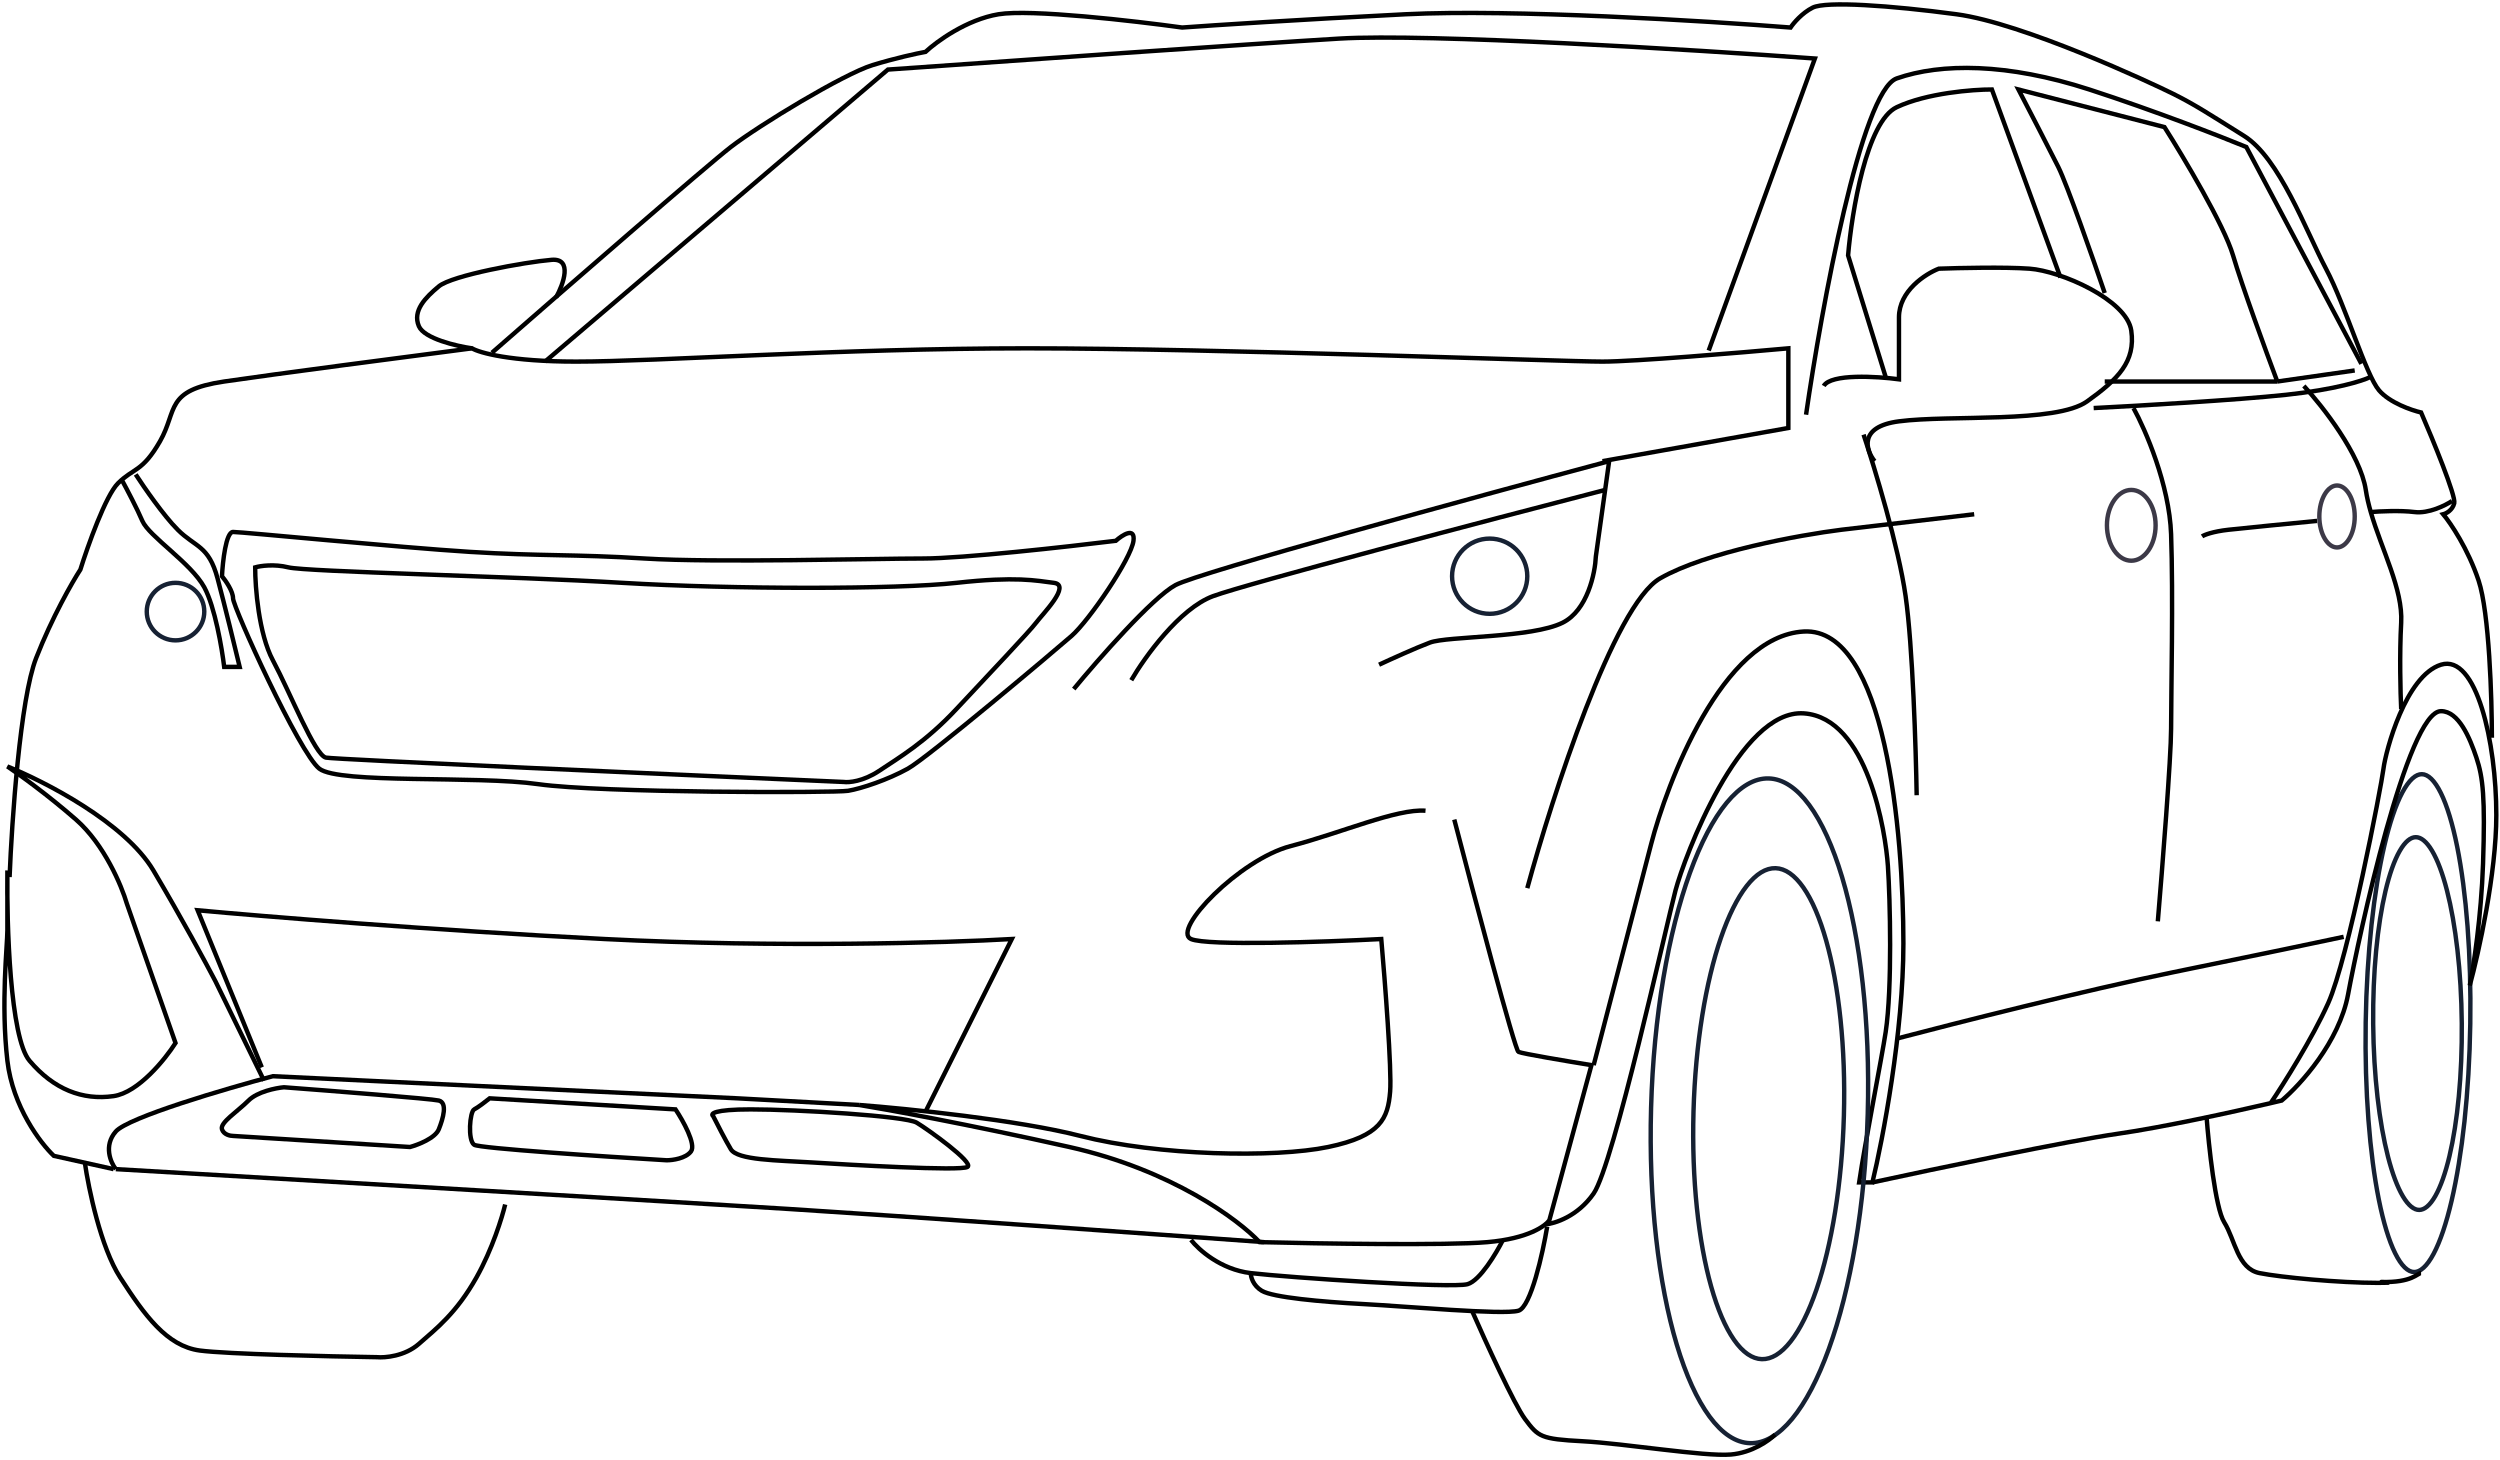 <svg width="565" height="330" viewBox="0 0 565 330" fill="none" xmlns="http://www.w3.org/2000/svg">
    <path
        d="M242.667 155.722C248.167 149.056 260.467 135.022 265.667 132.222C270.867 129.422 333.167 112.389 363.667 104.222L362.76 110.722M311.667 150.222C314.167 149.056 319.967 146.422 323.167 145.222C327.167 143.722 346.167 144.222 353.167 140.722C358.767 137.922 360.5 129.556 360.667 125.722L362.76 110.722M255.667 153.722C258.667 148.556 266.567 137.522 274.167 134.722C281.767 131.922 336.396 117.556 362.76 110.722"
        stroke="black"/>
    <circle cx="336.667" cy="130.222" r="8.5" stroke="#162133"/>
    <path
        d="M328.667 185.222C333.167 202.556 342.367 237.322 343.167 237.722C343.967 238.122 354.5 239.889 359.667 240.722L350.167 275.722C349.334 277.056 345.367 279.922 336.167 280.722C326.967 281.522 298 281.056 284.667 280.722C280 275.722 264.867 264.422 241.667 259.222C218.467 254.022 200.334 250.722 194.167 249.722C205 250.556 230.167 253.122 244.167 256.722C261.667 261.222 288.167 261.722 300.167 259.222C312.167 256.722 313.667 252.722 314.167 246.722C314.567 241.922 313 221.722 312.167 212.222C299.334 212.889 272.767 213.822 269.167 212.222C264.667 210.222 280.167 194.222 291.667 191.222C303.167 188.222 315.667 182.722 322.167 183.222"
        stroke="black"/>
    <path
        d="M169.667 250.722C161.267 250.722 160.5 251.722 161.167 252.222C162 253.889 163.967 257.722 165.167 259.722C166.667 262.222 175.667 262.222 183.667 262.722C191.667 263.222 217.167 264.722 218.667 263.722C220.167 262.722 209.667 255.222 207.167 253.722C204.667 252.222 180.167 250.722 169.667 250.722Z"
        stroke="black"/>
    <path
        d="M152.667 250.722L110.667 248.222C109.834 248.889 107.967 250.322 107.167 250.722C106.167 251.222 105.667 257.722 107.167 258.722C108.367 259.522 136.667 261.389 150.667 262.222C152.001 262.222 154.967 261.822 156.167 260.222C157.367 258.622 154.334 253.222 152.667 250.722Z"
        stroke="black"/>
    <path
        d="M26.167 264.222C25 262.722 23.367 258.922 26.167 255.722C28.967 252.522 51 246.056 61.667 243.222L166.667 248.222L194.167 249.722"
        stroke="black"/>
    <path
        d="M26.167 264.222C66.167 266.556 152.567 271.622 178.167 273.222C203.767 274.822 260.5 278.889 285.667 280.722"
        stroke="black"/>
    <path
        d="M59.167 241.222L44.667 205.722C59 207.056 97.467 210.222 136.667 212.222C175.867 214.222 214.334 213.056 228.667 212.222L209.167 251.222"
        stroke="black"/>
    <path
        d="M25.667 264.222L12.167 261.222C9.167 258.389 2.867 250.122 1.667 239.722C0.167 226.722 1.667 213.722 1.667 210.222C1.667 207.422 1.667 200.056 1.667 196.722C1.5 208.889 2.267 234.522 6.667 239.722C12.167 246.222 18.666 248.722 25.667 247.722C31.267 246.922 37.334 239.389 39.667 235.722L28.667 204.222C27.5 200.222 23.567 190.822 17.167 185.222C10.767 179.622 4.167 174.889 1.667 173.222C10 176.556 28.267 185.922 34.667 196.722C41.067 207.522 46.667 217.889 48.667 221.722L59.667 244.222"
        stroke="black"/>
    <path
        d="M2.167 198.222C2.667 185.556 4.567 157.922 8.167 148.722C11.767 139.522 16.334 131.556 18.167 128.722C19.834 123.389 23.867 112.022 26.667 109.222C30.167 105.722 32.167 106.722 36.167 99.722C40.167 92.722 37.167 88.222 50.667 86.222C61.467 84.622 92.5 80.555 106.667 78.722C108.334 79.722 115.367 81.722 130.167 81.722C148.667 81.722 189.667 78.722 232.167 78.722C274.667 78.722 353.167 81.722 362.167 81.722C369.367 81.722 393.167 79.722 404.167 78.722V96.722L362.167 104.222"
        stroke="black"/>
    <path
        d="M30.667 107.222C32.5 110.056 36.967 116.522 40.167 119.722C44.167 123.722 47.167 123.222 49.167 130.722C50.767 136.722 53.167 146.556 54.167 150.722H50.667C50.167 146.556 48.567 137.122 46.167 132.722C43.167 127.222 33.667 121.222 32.167 117.722C30.967 114.922 28.667 110.556 27.667 108.722"
        stroke="black"/>
    <circle cx="39.667" cy="138.222" r="6.5" stroke="#162133"/>
    <path
        d="M52.667 120.222C51.067 120.222 50.334 126.889 50.167 130.222C51 131.222 52.667 133.622 52.667 135.222C52.667 137.222 67.667 170.222 72.167 173.722C76.667 177.222 107.667 175.222 121.667 177.222C135.667 179.222 188.667 179.222 191.667 178.722C194.667 178.222 200.667 176.222 205.167 173.722C209.667 171.222 238.167 147.222 242.167 143.722C246.167 140.222 255.667 126.222 256.167 122.222C256.567 119.022 253.667 120.889 252.167 122.222C241.334 123.556 217.467 126.222 208.667 126.222C197.667 126.222 161.667 127.222 145.667 126.222C129.667 125.222 122.167 125.722 106.167 124.722C90.167 123.722 54.667 120.222 52.667 120.222Z"
        stroke="black"/>
    <path
        d="M61.667 149.222C58.467 143.222 57.667 132.722 57.667 128.222C58.834 127.889 61.967 127.422 65.167 128.222C69.167 129.222 115.667 130.222 140.667 131.722C165.667 133.222 202.667 133.222 216.167 131.722C229.667 130.222 234.167 131.222 238.167 131.722C242.167 132.222 235.667 138.722 234.167 140.722C232.667 142.722 223.167 152.722 216.167 160.222C209.167 167.722 203.167 171.222 198.667 174.222C195.067 176.622 191.834 176.889 190.667 176.722C152.5 175.056 75.667 171.622 73.667 171.222C71.167 170.722 65.667 156.722 61.667 149.222Z"
        stroke="black"/>
    <path
        d="M92.667 259.222L52.667 256.722C52 256.722 50.567 256.422 50.167 255.222C49.667 253.722 53.667 251.222 56.167 248.722C58.167 246.722 62.333 245.889 64.167 245.722C75.167 246.556 97.567 248.322 99.167 248.722C101.167 249.222 100.167 252.722 99.167 255.222C98.367 257.222 94.5 258.722 92.667 259.222Z"
        stroke="black"/>
    <path
        d="M19.167 262.722C20 268.556 22.767 281.922 27.167 288.722C32.667 297.222 37.667 304.222 45.167 305.222C51.167 306.022 74.334 306.556 85.167 306.722C87 306.889 91.467 306.522 94.667 303.722C98.667 300.222 103.167 296.722 107.667 288.722C111.267 282.322 113.5 275.056 114.167 272.222"
        stroke="black"/>
    <path
        d="M269.167 280.222C270.834 282.389 275.867 286.922 282.667 287.722M282.667 287.722C291.167 288.722 328.167 291.222 331.667 290.222C334.467 289.422 338.167 283.222 339.667 280.222M282.667 287.722C282.667 288.556 283.167 290.522 285.167 291.722C287.667 293.222 298.667 294.222 308.167 294.722C317.667 295.222 339.667 297.222 343.167 296.222C345.967 295.422 348.667 283.222 349.667 277.222"
        stroke="black"/>
    <path
        d="M349.167 276.722C351.334 276.555 356.567 274.922 360.167 269.722C364.667 263.222 376.667 208.722 378.667 201.222C380.667 193.722 393.167 160.222 407.667 161.222C422.167 162.222 426.167 188.222 426.667 195.722C427.167 203.222 427.667 223.222 426.167 233.222C425.303 238.982 421.5 258.222 420.167 267.222H423.167C425.5 257.556 430.167 233.222 430.167 213.222C430.167 188.222 426.167 141.722 407.667 142.722C389.167 143.722 376.667 177.222 373.167 190.722C370.367 201.522 363.334 228.556 360.167 240.722"
        stroke="black"/>
    <path
        d="M416.718 252.164C416.287 267.586 413.943 281.473 410.515 291.455C408.8 296.449 406.823 300.437 404.699 303.15C402.567 305.873 400.357 307.229 398.174 307.168C395.992 307.107 393.861 305.63 391.884 302.792C389.915 299.965 388.164 295.872 386.73 290.79C383.865 280.633 382.3 266.636 382.731 251.214C383.162 235.793 385.506 221.905 388.934 211.923C390.649 206.93 392.627 202.941 394.751 200.228C396.882 197.505 399.093 196.15 401.275 196.211C403.457 196.272 405.589 197.749 407.565 200.586C409.534 203.414 411.286 207.506 412.719 212.588C415.585 222.746 417.149 236.742 416.718 252.164Z"
        stroke="#162133"/>
    <path
        d="M556.361 231.229C556.472 242.97 555.398 253.594 553.58 261.275C552.67 265.119 551.58 268.199 550.377 270.308C549.153 272.452 547.908 273.432 546.746 273.443C545.584 273.454 544.321 272.498 543.057 270.377C541.814 268.291 540.667 265.233 539.685 261.406C537.723 253.76 536.448 243.159 536.338 231.418C536.227 219.677 537.302 209.053 539.119 201.372C540.029 197.527 541.119 194.448 542.322 192.339C543.546 190.194 544.791 189.214 545.953 189.203C547.115 189.192 548.378 190.149 549.642 192.27C550.885 194.356 552.032 197.414 553.014 201.241C554.977 208.886 556.251 219.488 556.361 231.229Z"
        stroke="#162133"/>
    <path
        d="M422.108 251.726C421.526 272.568 418.207 291.338 413.327 304.832C410.885 311.582 408.063 316.985 405.018 320.666C401.968 324.354 398.755 326.245 395.527 326.155C392.298 326.065 389.197 323.997 386.357 320.145C383.522 316.299 381.006 310.747 378.946 303.871C374.826 290.125 372.561 271.2 373.144 250.358C373.726 229.517 377.045 210.747 381.925 197.252C384.367 190.502 387.189 185.1 390.234 181.418C393.284 177.731 396.496 175.839 399.725 175.929C402.954 176.019 406.055 178.088 408.895 181.94C411.729 185.786 414.246 191.337 416.306 198.213C420.425 211.959 422.691 230.885 422.108 251.726Z"
        stroke="#162133"/>
    <path
        d="M558.283 231.409C558.037 247.057 556.438 261.187 554.058 271.379C552.867 276.479 551.486 280.566 549.997 283.359C549.252 284.756 548.493 285.805 547.737 286.496C546.983 287.184 546.265 287.49 545.582 287.479C544.898 287.468 544.19 287.14 543.458 286.429C542.724 285.715 541.998 284.642 541.298 283.222C539.897 280.384 538.646 276.255 537.616 271.121C535.557 260.859 534.402 246.686 534.648 231.038C534.894 215.39 536.493 201.26 538.873 191.068C540.064 185.968 541.445 181.881 542.934 179.088C543.679 177.69 544.438 176.641 545.194 175.951C545.948 175.262 546.666 174.957 547.35 174.968C548.033 174.978 548.741 175.306 549.473 176.018C550.207 176.732 550.933 177.804 551.633 179.224C553.034 182.063 554.285 186.191 555.316 191.326C557.374 201.588 558.529 215.761 558.283 231.409Z"
        stroke="#162133"/>
    <path
        d="M332.667 296.222C335.667 303.056 342.267 317.522 344.667 320.722C347.667 324.722 348.167 325.222 357.667 325.722C367.167 326.222 385.167 329.222 391.167 328.722C395.967 328.322 399.834 325.556 401.167 324.222"
        stroke="black"/>
    <path
        d="M423.167 267.222C437 264.222 467.467 257.822 478.667 256.222C488.785 254.777 504.561 251.319 513.167 249.312M428.667 234.722C441.334 231.389 471.567 223.722 491.167 219.722C510.767 215.722 525 212.722 529.667 211.722M513.167 249.312C514.088 249.097 514.926 248.899 515.667 248.722C519.834 245.222 528.667 235.522 530.667 224.722C533.167 211.222 544.101 160.722 551.667 160.722C555.667 160.722 558.167 166.722 559.667 171.222C561.167 175.722 561.667 180.222 561.167 195.222C560.767 207.222 559 218.556 558.167 222.722C560.167 215.389 564.167 197.422 564.167 184.222C564.167 167.722 559.667 147.722 551.667 150.222C543.667 152.722 539.167 169.722 538.667 173.722C538.167 177.722 530.667 216.722 526.167 226.722C522.567 234.722 516 245.116 513.167 249.312Z"
        stroke="black"/>
    <path
        d="M498.667 252.222C499.167 258.889 500.667 273.022 502.667 276.222C505.167 280.222 505.667 286.722 510.667 287.722C515.476 288.684 528.667 289.929 537.384 289.929C542.667 289.929 537.908 289.715 538.167 289.722C545.167 289.929 546.334 287.722 547.167 287.722"
        stroke="black"/>
    <path
        d="M563.167 166.722C563.167 157.889 562.567 138.422 560.167 131.222C557.767 124.022 553.834 118.222 552.167 116.222C552.834 116.056 554.267 115.322 554.667 113.722C555.067 112.122 549.834 99.389 547.167 93.222C545 92.722 540.067 91.022 537.667 88.222C534.667 84.722 530.167 69.222 525.667 60.722C521.167 52.222 515.167 35.722 507.167 30.722C499.167 25.722 496.167 23.722 491.167 21.222C486.167 18.722 457.167 5.222 442.167 3.222C427.167 1.222 412.667 0.222 409.667 1.722C407.267 2.922 405.334 5.222 404.667 6.222C385.667 4.722 341.667 2.022 317.667 3.222C293.667 4.422 274 5.722 267.167 6.222C256.334 4.722 232.867 2.022 225.667 3.222C218.467 4.422 211.667 9.389 209.167 11.722C207.334 12.056 202.367 13.122 197.167 14.722C190.667 16.722 171.667 28.222 165.167 33.222C159.967 37.222 127 65.889 111.167 79.722"
        stroke="black"/>
    <path
        d="M386.167 79.222L410.167 13.222C382.667 11.222 322.667 7.522 302.667 8.722C282.667 9.922 226.334 13.889 200.667 15.722L123.167 81.722M423.667 104.222C421.667 101.722 419.967 96.422 429.167 95.222C440.667 93.722 464.667 95.722 471.667 90.722C478.667 85.722 482.667 81.722 481.667 74.722C480.667 67.722 465.667 61.222 458.667 60.722C453.067 60.322 442.667 60.556 438.167 60.722C435.167 61.889 429.167 65.722 429.167 71.722C429.167 77.722 429.167 83.556 429.167 85.722C424.167 85.056 413.767 84.422 412.167 87.222"
        stroke="black"/>
    <path
        d="M408.167 93.722C411.667 69.555 420.667 20.522 428.667 17.722C438.667 14.222 453.667 14.222 472.167 20.222C486.967 25.022 502 30.889 507.667 33.222L533.667 82.222M465.667 62.722L450.167 20.222C445.834 20.222 435.467 21.022 428.667 24.222C421.867 27.422 418.5 47.889 417.667 57.722L426.167 85.222"
        stroke="black"/>
    <path
        d="M475.667 66.222C473 58.389 467.167 41.722 465.167 37.722C463.167 33.722 458.334 24.389 456.167 20.222L489.167 28.722C493.5 35.556 502.667 50.922 504.667 57.722C506.667 64.522 512.167 79.555 514.667 86.222M514.667 86.222C511.067 86.222 487.167 86.222 475.667 86.222M514.667 86.222L532.167 83.722"
        stroke="black"/>
    <path d="M473.167 92.222C483 91.722 505.467 90.422 516.667 89.222C527.867 88.022 534 86.055 535.667 85.222"
          stroke="black"/>
    <path
        d="M421.167 98.222C423.667 105.722 429.067 123.522 430.667 134.722C432.267 145.922 433 169.389 433.167 179.722"
        stroke="black"/>
    <path
        d="M482.167 92.222C484.834 97.055 490.267 109.522 490.667 120.722C491.167 134.722 490.667 156.722 490.667 164.722C490.667 171.122 488.667 196.389 487.667 208.222M520.667 87.222C524.834 91.722 533.467 102.722 534.667 110.722C534.914 112.366 535.309 114.037 535.795 115.722M542.667 160.222C542.5 156.722 542.267 147.922 542.667 140.722C543.085 133.202 538.266 124.285 535.795 115.722M554.167 113.222C552.667 114.222 548.867 116.122 545.667 115.722C542.467 115.322 537.752 115.556 535.795 115.722"
        stroke="black"/>
    <path
        d="M523.667 117.722C518.5 118.222 507.267 119.322 503.667 119.722C500.067 120.122 498.167 120.889 497.667 121.222M345.167 200.722C350.834 179.889 364.767 136.722 375.167 130.722C385.567 124.722 406.834 120.889 416.167 119.722L446.167 116.222"
        stroke="black"/>
    <path
        d="M125.667 67.222C127.333 64.222 129.467 58.322 124.667 58.722C118.667 59.222 102.167 62.222 99.167 64.722C96.167 67.222 93.167 70.222 94.667 73.722C95.867 76.522 103.167 78.222 106.667 78.722"
        stroke="black"/>
    <path
        d="M487.167 118.722C487.167 120.978 486.521 123 485.501 124.444C484.481 125.89 483.118 126.722 481.667 126.722C480.216 126.722 478.853 125.89 477.833 124.444C476.813 123 476.167 120.978 476.167 118.722C476.167 116.466 476.813 114.444 477.833 113C478.853 111.555 480.216 110.722 481.667 110.722C483.118 110.722 484.481 111.555 485.501 113C486.521 114.444 487.167 116.466 487.167 118.722Z"
        stroke="#3C3947"/>
    <path
        d="M532.167 116.722C532.167 118.718 531.681 120.501 530.92 121.768C530.154 123.045 529.165 123.722 528.167 123.722C527.169 123.722 526.18 123.045 525.414 121.768C524.653 120.501 524.167 118.718 524.167 116.722C524.167 114.726 524.653 112.943 525.414 111.676C526.18 110.399 527.169 109.722 528.167 109.722C529.165 109.722 530.154 110.399 530.92 111.676C531.681 112.943 532.167 114.726 532.167 116.722Z"
        stroke="#3C3947"/>
</svg>
